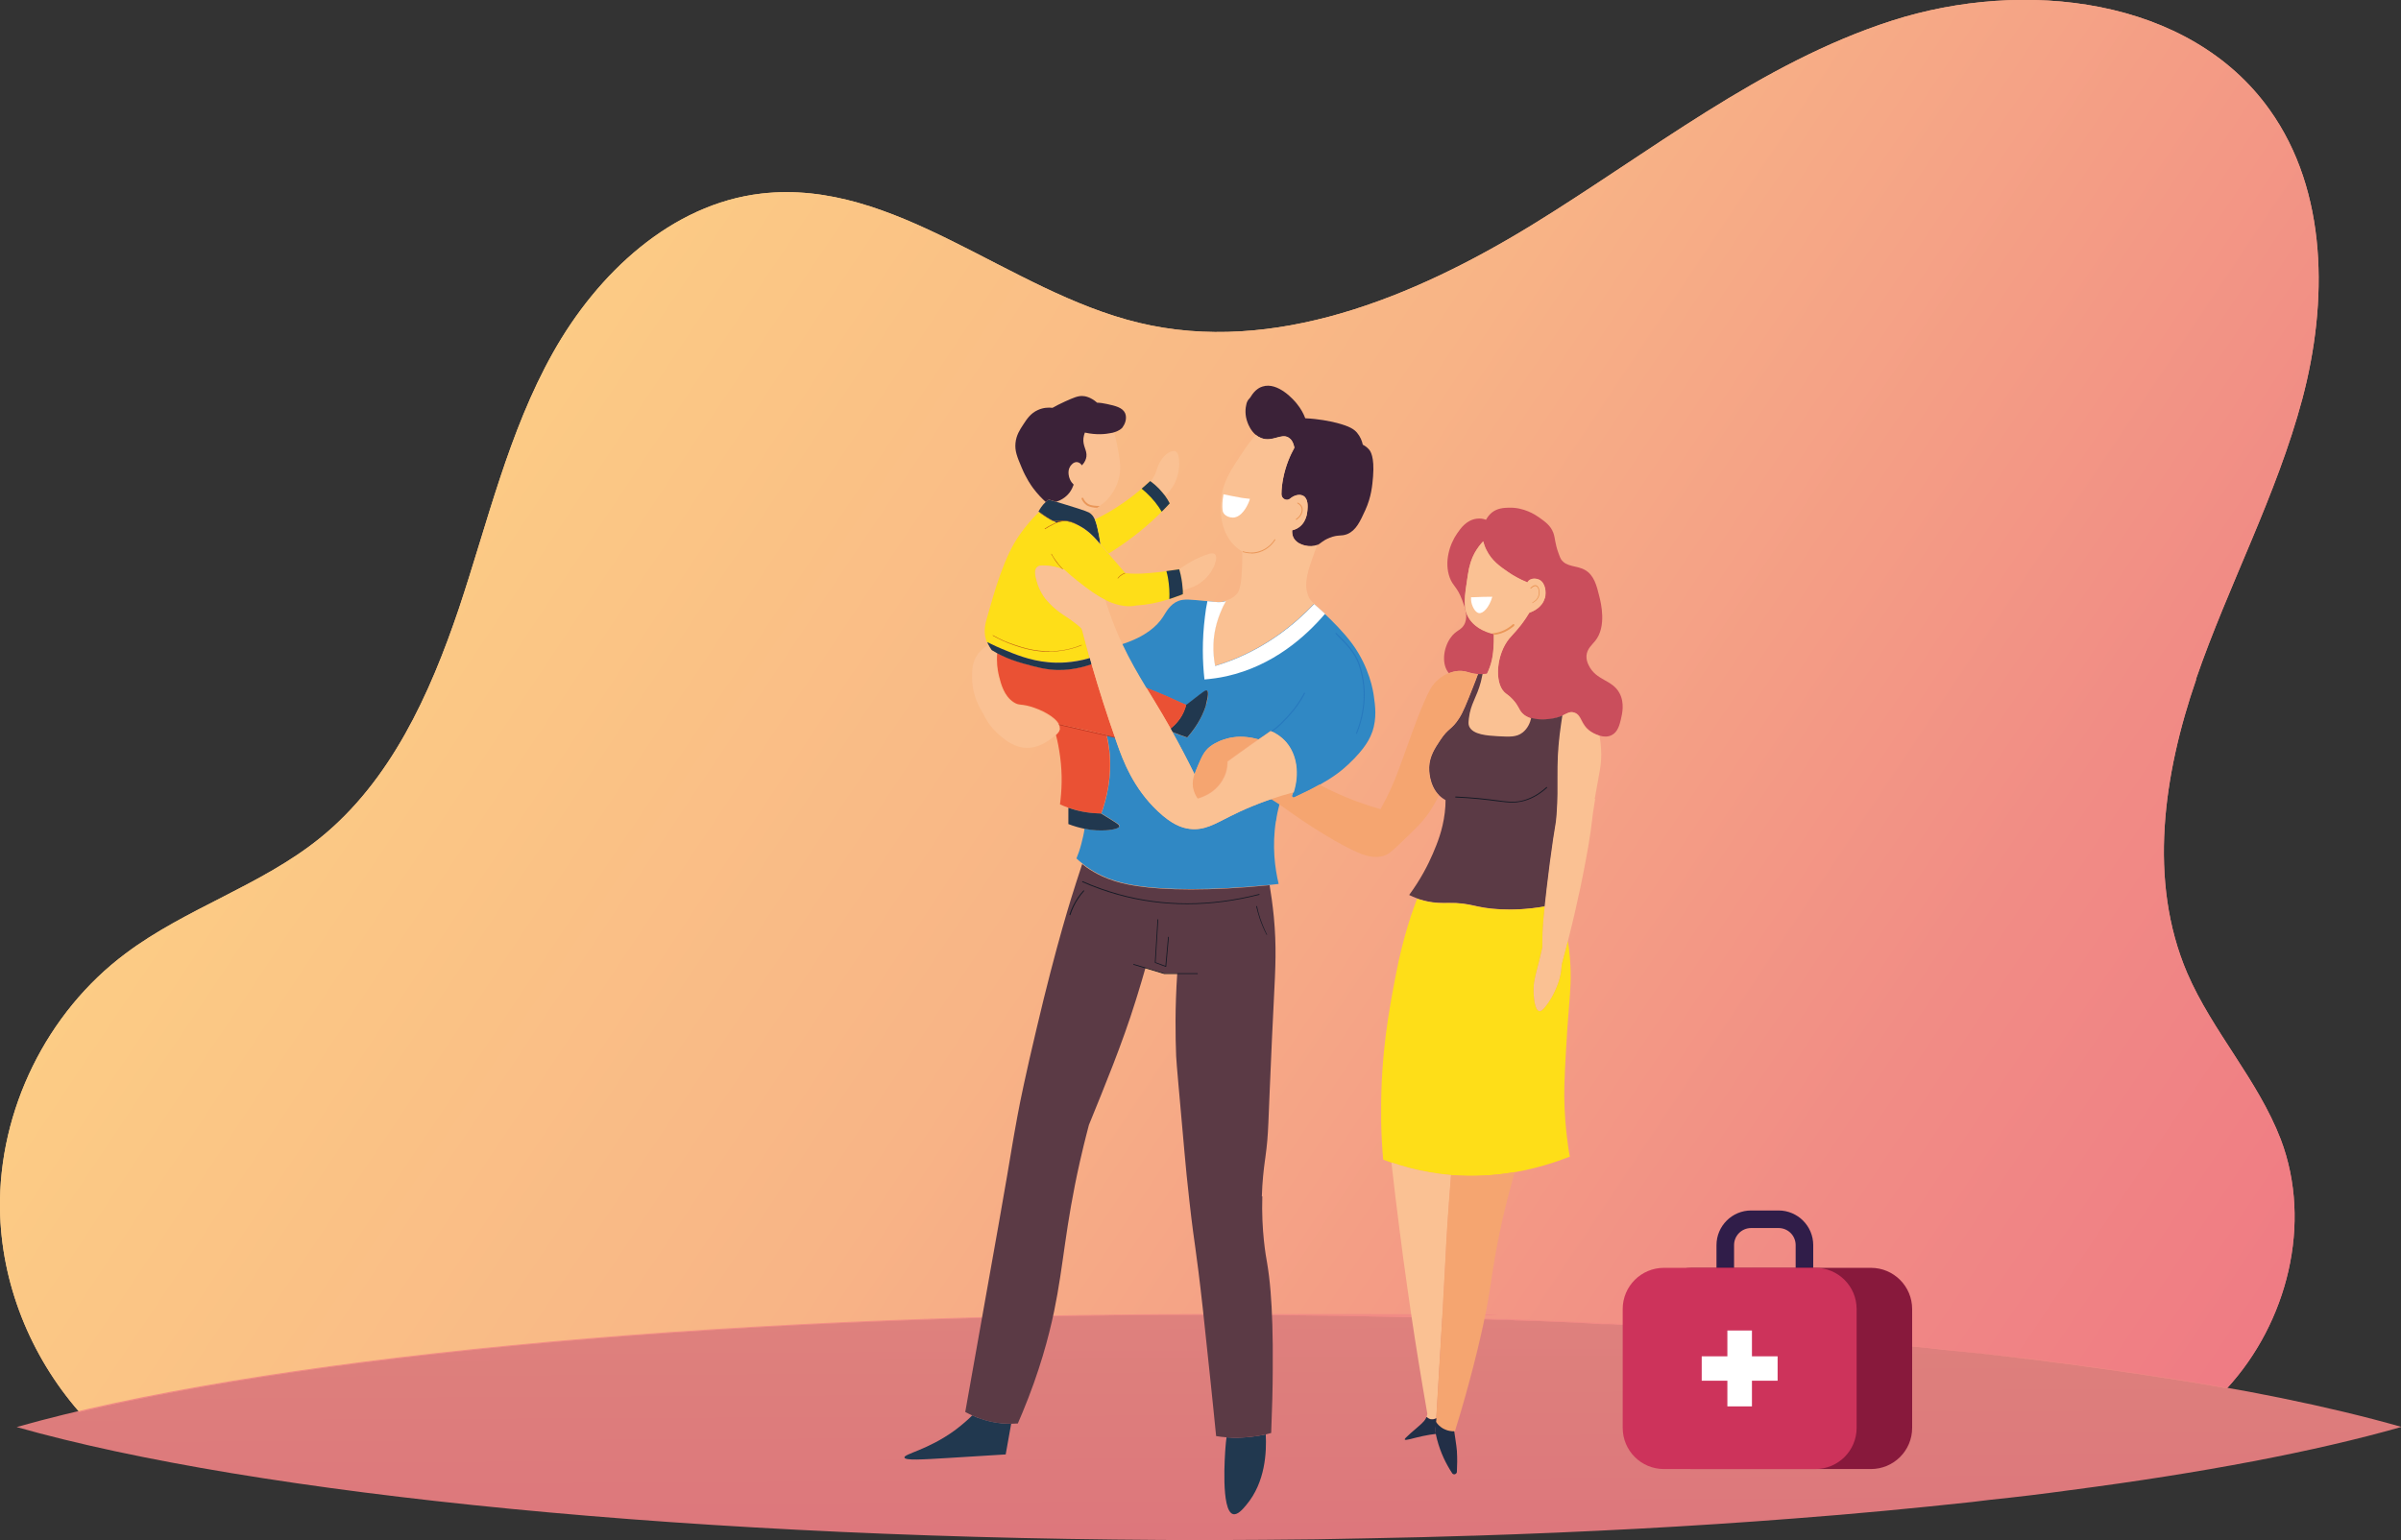 <svg xmlns="http://www.w3.org/2000/svg" xmlns:xlink="http://www.w3.org/1999/xlink" viewBox="0 0 1543.7 990.5"><rect x="0" y="0" width="1543.7" height="990.5" fill="#333333" stroke="none"/><defs><style>      .st0 {        fill: #ca4e5c;      }      .st1 {        fill: #fac193;      }      .st2, .st3 {        fill: url(#Unbenannter_Verlauf_3);      }      .st2, .st4, .st5 {        isolation: isolate;      }      .st2, .st6 {        mix-blend-mode: screen;      }      .st7 {        fill: #3088c4;      }      .st8 {        fill: #21384f;      }      .st9 {        fill: #f5a570;      }      .st10 {        fill: #fff;      }      .st4 {        fill: url(#Unbenannter_Verlauf_31);        mix-blend-mode: multiply;        opacity: .9;      }      .st11 {        fill: #c67613;      }      .st12 {        fill: #2779be;      }      .st13 {        fill: #301d49;      }      .st14 {        fill: #bf3521;      }      .st15 {        fill: #ea5134;      }      .st16 {        fill: #ea9759;      }      .st17 {        fill: #ba5317;      }      .st18 {        fill: #cd335b;      }      .st19 {        fill: #5b3a45;      }      .st20 {        fill: #fede18;      }      .st21 {        fill: #3b2238;      }      .st22 {        fill: #131924;      }      .st23 {        fill: #88193c;      }      .st24 {        fill: #222f47;      }    </style><linearGradient id="Unbenannter_Verlauf_3" data-name="Unbenannter Verlauf 3" x1="1447.3" y1="1026.5" x2="59.7" y2="98.5" gradientTransform="translate(0 -80)" gradientUnits="userSpaceOnUse"><stop offset="0" stop-color="#ef7984"></stop><stop offset=".2" stop-color="#f18c85"></stop><stop offset=".5" stop-color="#f8b486"></stop><stop offset=".8" stop-color="#fccc85"></stop><stop offset="1" stop-color="#fed585"></stop></linearGradient><linearGradient id="Unbenannter_Verlauf_31" data-name="Unbenannter Verlauf 3" x1="777.9" y1="1136.9" x2="772.1" y2="-46.9" xlink:href="#Unbenannter_Verlauf_3"></linearGradient></defs><g class="st5"><g id="Ebene_1"><g><g class="st6"><path class="st3" d="M1412,437c-21,60.9-31.1,129.4-5.8,188.7,16.2,37.6,45.5,68.8,60.2,107.1,20.5,54,4.2,117.9-34.6,160.1-9.7-1.8-19.8-3.5-30-5.1-3-.5-6-.9-9-1.4h0c-1.2,0-2.3-.5-3.5-.5-3.5-.5-6.9-1.2-10.4-1.6-3.7-.5-7.2-1.2-10.8-1.6-12.7-1.8-25.8-3.7-39.2-5.5h0c-1.4,0-2.8-.5-4.2-.5-6.9-.9-14.1-1.8-21.2-2.8-.9,0-1.8,0-2.8-.2h0c-16.4-2.1-33-3.9-50.1-5.5-3.5-.5-7.2-.7-10.6-1.2-12-1.2-24.5-2.3-36.9-3.5-3.7-.2-7.6-.7-11.3-.9-1.4,0-2.8-.2-4.2-.5-15.9-1.4-32.3-2.8-48.7-3.9-16.8-1.2-34.1-2.3-51.4-3.5-11.5-.7-23.1-1.4-34.8-2.1-2.5,0-5.1-.2-7.6-.5-3.5,0-6.9-.5-10.6-.5h-4.2c-2.8,0-5.5-.2-8.1-.5-11.5-.5-23.3-1.2-34.8-1.6-2.5,0-5.3,0-7.8-.2-3.5,0-7.2-.2-10.6-.5h-4.2c-7.6-.2-15.2-.5-22.8-.7-53.1-1.6-108-2.5-164-2.5-301.1,0-567.3,24.7-727,62.5C19.2,871.6.7,825,0,777.5c-.9-63.4,30-126.4,80.8-164.3,38.8-29.1,87-43.6,124.8-74.1,45.5-36.7,70.8-92.5,89.5-147.9,18.5-55.4,31.8-113.3,60.4-164.3,28.6-51,76.1-95.7,134-102.4,86.1-9.9,158.5,62.8,242.7,83.1,86.5,20.8,176.5-16.2,252.6-62.8,75.9-46.6,147-104.3,231.6-131.5,84.7-27.2,191.3-15.2,242.9,57.4,37.4,52.4,37.4,123.7,21,185.7-16.6,62.3-47.5,119.7-68.5,180.6h0v-.2Z"></path><path class="st2" d="M1412,437c-21,60.9-31.1,129.4-5.8,188.7,16.2,37.6,45.5,68.8,60.2,107.1,20.5,54,4.2,117.9-34.6,160.1-9.7-1.8-19.8-3.5-30-5.1-3-.5-6-.9-9-1.4h0c-1.2,0-2.3-.5-3.5-.5-3.5-.5-6.9-1.2-10.4-1.6-3.7-.5-7.2-1.2-10.8-1.6-12.7-1.8-25.8-3.7-39.2-5.5h0c-1.4,0-2.8-.5-4.2-.5-6.9-.9-14.1-1.8-21.2-2.8-.9,0-1.8,0-2.8-.2h0c-16.4-2.1-33-3.9-50.1-5.5-3.5-.5-7.2-.7-10.6-1.2-12-1.2-24.5-2.3-36.9-3.5-3.7-.2-7.6-.7-11.3-.9-1.4,0-2.8-.2-4.2-.5-15.9-1.4-32.3-2.8-48.7-3.9-16.8-1.2-34.1-2.3-51.4-3.5-11.5-.7-23.1-1.4-34.8-2.1-2.5,0-5.1-.2-7.6-.5-3.5,0-6.9-.5-10.6-.5h-4.2c-2.8,0-5.5-.2-8.1-.5-11.5-.5-23.3-1.2-34.8-1.6-2.5,0-5.3,0-7.8-.2-3.5,0-7.2-.2-10.6-.5h-4.2c-7.6-.2-15.2-.5-22.8-.7-53.1-1.6-108-2.5-164-2.5-301.1,0-567.3,24.7-727,62.5C19.2,871.6.7,825,0,777.5c-.9-63.4,30-126.4,80.8-164.3,38.8-29.1,87-43.6,124.8-74.1,45.5-36.7,70.8-92.5,89.5-147.9,18.5-55.4,31.8-113.3,60.4-164.3,28.6-51,76.1-95.7,134-102.4,86.1-9.9,158.5,62.8,242.7,83.1,86.5,20.8,176.5-16.2,252.6-62.8,75.9-46.6,147-104.3,231.6-131.5,84.7-27.2,191.3-15.2,242.9,57.4,37.4,52.4,37.4,123.7,21,185.7-16.6,62.3-47.5,119.7-68.5,180.6h0v-.2Z"></path></g><path class="st4" d="M1543.7,917.8c-55.1,15.7-127.6,29.5-212.9,40.6-16.6,2.3-33.9,4.4-51.4,6.2-3.9.5-7.8.9-11.5,1.4-36.2,3.9-74.5,7.6-114.4,10.6-65.1,5.1-134.3,8.8-206.7,11.1h-.9c-20.8.7-42,1.2-63.2,1.6h0c-12,.2-24.2.5-36.5.7-22.6.2-45.7.5-68.8.5-327.6,0-613.7-29.3-766.7-72.7,153-43.4,439.1-72.7,766.7-72.7s111,.9,164,2.5c7.6.2,15.2.5,22.8.7h4.2c3.5,0,7.2.2,10.6.5,2.5,0,5.3,0,7.8.2,11.8.5,23.3.9,34.8,1.6,2.8,0,5.5.2,8.1.5h4.2c3.5,0,6.9.5,10.6.5s5.1.2,7.6.5c11.8.7,23.3,1.4,34.8,2.1,17.5,1.2,34.6,2.3,51.4,3.5,16.6,1.2,32.8,2.5,48.7,3.9,1.4,0,2.8.2,4.2.5,3.7.2,7.6.7,11.3.9,12.5,1.2,24.7,2.3,36.9,3.5,3.5.5,7.2.7,10.6,1.2,17.1,1.8,33.9,3.7,50.1,5.5h0c.9,0,1.8,0,2.8.2,7.2.9,14.3,1.8,21.2,2.8,1.4,0,2.8.5,4.2.5h0c13.4,1.8,26.5,3.7,39.2,5.5,3.7.5,7.2,1.2,10.8,1.6,3.5.5,6.9,1.2,10.4,1.6,1.2,0,2.3.5,3.5.5h0c3,.5,6,.9,9,1.4,15.2,2.5,29.8,5.1,43.8,7.6,7.4,1.4,14.5,2.8,21.5,4.2,28.4,5.8,54.2,12,77.1,18.5v.5h.2Z"></path></g><path class="st7" d="M820.3,528.1c-2.5,16.3-.6,30.4,1.8,40.4-1.9.2-3.7.4-5.5.6-38.4,3.8-68.2,3.2-84.4.7-7.9-1.2-20.7-3.3-33.5-12.3-.9-.7-1.8-1.3-2.6-2-1.6-1.2-2.9-2.4-4-3.4,1.2-2.9,2.3-6.1,3.2-9.7.9-3.4,1.6-6.5,2-9.5,5.8,1.2,10.5,1.2,13.9,1,1.2,0,8.3-.6,8.6-2.6.1-1-1.5-1.9-8.6-6.3-1.2-.7-2.2-1.4-3.1-1.9,0,0,0,0,0,0,3.4-9.4,7-23.5,5.2-40.3-.4-3.6-1-6.9-1.7-10,1.7.4,3.5.9,5.2,1.4.5,1.6,1.1,3.1,1.6,4.6,3.6,10.1,10.2,28.1,26.1,43,8.8,8.3,15.2,10.7,20.5,11.3,9.4,1.1,16.2-3.3,25.9-8.1,7.9-4,19-8.9,33.3-13.3-.6,1.8-1.1,3.7-1.6,5.6-.9,3.4-1.7,7-2.2,10.8Z"></path><path class="st7" d="M882.3,470.6c-1.3,3.8-4.1,10.4-15.4,21-4.5,4.3-10.3,8.6-18.4,13.1-4.6,2.6-10,5.3-16.3,8.2,0,0,0,0-.1,0-.9.3-1.6-.6-1.3-1.4.2-.6.5-1.3.7-1.9,3.9-12,2.3-24.2-4.8-32.4-3.1-3.6-6.6-5.8-9.8-7.1-2.2,1.6-4.7,3.3-7.8,5.4-3.9-1.1-10-2.3-16.3-1.3-4.9.7-8.9,2.5-9.2,2.7-1.3.6-3.4,1.6-5.5,3.2-3.8,3-5.4,6.7-7.7,12-1,2.3-1.8,4.3-2.4,6-5.1-10.5-10-19.6-14.3-27.3.4.2.8.3,1.2.5,2.8,1.1,5.6,2.2,8.4,3.1,7.5-8.5,10.7-16.2,12.2-21.2.3-1.2,2.4-8,.6-8.9-.9-.5-2.3.7-8.9,5.8-1.8,1.4-3.3,2.6-4.4,3.4,0,0-.2,0-.3-.1-5-1.9-10.6-4.9-15.8-6.9-3.4-1.4-6.7-2.7-10-4.1-2.7-4.5-5.4-9-8-13.6-2.6-4.6-5.1-9.4-7.5-14.4,15.5-5,22.7-11.8,26.5-17.6,2.1-3.2,4.4-8.1,9.9-10.3,3.5-1.4,8-.9,17.1,0,.4,0,.9,0,1.3.1,5.5.6,8.2,1.1,11.9,0-1.3,2.2-2.5,4.7-3.6,7.5-3.8,9.3-4.3,17.1-4.4,20.2-.2,5.3.3,10.1,1.1,14,3-.9,6-1.9,9.2-3.1,24.6-9.3,42.4-24.1,54.4-36.7,1.6,1.4,3.9,3.3,7.3,6.5.4.4.8.7,1.2,1.1,2.8,2.7,10.7,10.3,16.4,18.1,11.1,15.2,13.4,30.5,13.8,33.5.9,6.4,2,14.1-1,23.1Z"></path><path class="st21" d="M882.8,306.4c-.5,6-1.1,13.1-5,21.7-3.4,7.4-5.9,13-11.6,15.4-4,1.6-5.7.1-11.4,2.4-4.6,1.8-5.5,3.6-7.8,4.6-.5.2-1.2.4-1.9.6-5,.9-11.9-1-13.8-6-.5-1.4-.6-2.8-.5-4,1-.2,2-.6,3-1.1,6.1-3.2,6.7-10.2,6.8-11.8.2-2.1.6-7.4-2.6-9.2-2.2-1.3-5.6-.7-8.5,1.7-.6.5-1.4.8-2.1.8s-1.3-.2-1.9-.6c-1-.7-1.6-1.8-1.6-3,0-3.2.4-6.8,1.2-10.7,1.6-7.9,4.4-14.3,7.1-19.2-.7-3.8-2.2-5.6-3.7-6.5-4.8-3-10.4,3.1-17.6.3-1.3-.5-2.5-1.2-3.5-2.1-3.2-2.7-4.7-6.4-5.2-7.7-2-5-1.5-9.6-.8-12.3.3-1.2.9-2.4,1.8-3.3.4-.4.7-.8,1-1.3,2.8-4.7,6.1-6.1,7.5-6.5,10.1-3.3,20.7,9.3,21.9,10.8,2.8,3.4,4.6,6.8,5.6,9.6,8.6.4,15.5,1.8,20.3,3,8.4,2.2,11.1,4.1,13,6.3,2.1,2.5,3.2,5.3,3.7,7.7,1.4.7,2.8,1.7,4,3.1.8.9,3.6,4.5,2.6,17.3Z"></path><path class="st12" d="M817,471.3c-.1,0-.2,0-.3-.2-.1-.2,0-.4,0-.5,5.7-4,8.8-7.5,12.5-11.6,3.6-4,6.6-8.5,9.2-13.3,0-.2.3-.2.5-.1.2,0,.2.3.1.5-2.6,4.9-5.7,9.4-9.3,13.4-3.7,4.1-6.8,7.7-12.6,11.7,0,0-.1,0-.2,0Z"></path><path class="st1" d="M847,350.4c-.5.2-1.2.4-1.9.6-5,.9-11.9-1-13.8-6-.5-1.4-.6-2.8-.5-4,1-.2,2-.6,3-1.1,6.1-3.2,6.7-10.2,6.8-11.8.2-2.1.6-7.4-2.6-9.2-2.2-1.3-5.6-.7-8.5,1.7-.6.5-1.4.8-2.1.8s-1.3-.2-1.9-.6c-1-.7-1.6-1.8-1.6-3,0-3.2.4-6.8,1.2-10.7,1.6-7.9,4.4-14.3,7.1-19.2-.7-3.8-2.2-5.6-3.7-6.5-4.8-3-10.4,3.1-17.6.3-1.3-.5-2.5-1.2-3.5-2.1-2.4,2.9-5.5,6.7-8.6,11.5-7.5,11.2-12.8,19.2-13.8,30.6-.3,3-1.7,19,8.7,29.2,1.8,1.8,3.6,3,5,3.8,0,1.3,0,2.9,0,4.8-.2,18.1-2.2,21.1-3.6,22.6-2.3,2.6-5.2,3.6-6.8,4.1,0,0,0,0-.1,0-1.3,2.2-2.5,4.7-3.6,7.5-3.8,9.3-4.3,17.1-4.4,20.2-.2,5.3.3,10,1.1,14,3-.9,6-1.9,9.1-3.1,24.6-9.3,42.4-24,54.4-36.7-2-1.8-3-2.9-3.8-5.2-3-7.8.1-16.4,3.9-27,.7-2.1,1.5-4,2.2-5.7ZM802.5,323.9c-.5,1.1-4,8.9-9.8,9-2.2,0-4.9-1-6.1-3-.5-.9-.6-1.7-.6-2.3-.2-1.8-.2-5,.6-9.7,1.5.3,3.8.8,5,1,4.2.9,8.2,1.6,12,1.9-.2.9-.6,1.9-1.1,3Z"></path><path class="st10" d="M803.6,320.9c-.2.9-.6,1.9-1.1,3-.5,1.1-4,8.9-9.8,9-2.2,0-4.9-1-6.1-3-.5-.9-.6-1.7-.6-2.3-.2-1.8-.2-5,.6-9.7,1.5.3,3.8.8,5,1,4.2.9,8.2,1.6,12,1.9Z"></path><path class="st20" d="M760.6,382.1c-1.2.5-2.4,1-3.7,1.4-1.7.7-3.4,1.2-5.1,1.8-7.5,2.4-14.4,3.7-21,4.1h0c-1.3.2-2.8.5-4.7.5-4.6,0-8.2-1.1-11.2-2.2-1.3-.5-2.8-1.1-4.5-2-4.5-2.2-10.7-6-19.3-12.9-2.1-1.7-4.9-4-8.1-6.8h0c-3.5-1.4-6.5-1.9-8.7-2.1-3.6-.4-6.3-.6-7.8,1-1.8,2-.9,5.4,0,8.8.7,2.7,2.1,6.7,5.4,11.1l1.1,1.3c2.9,3.3,5.7,5.7,7.7,7.2,3.4,2.6,6.1,3.8,10.8,7.6,1.1.9,2.1,1.7,2.8,2.3.6.5,1,1.1,1.3,1.8,0,.2.2.5.2.7,1.6,6,3.2,11.7,4.7,17.4-11.6,3.4-21.1,3.2-27,2.7-11.9-1.1-21.6-5.2-29.7-8.6-2.6-1.1-5-2.2-7-3.2h0c-.8-.4-1.6-.8-2.3-1.1-.2-.4-.3-.9-.5-1.3-1.8-5.6-.4-10.7.3-13.3,5.6-19.9,11.4-40.3,21.2-54.3,4.1-5.9,8.7-10.8,8.7-10.8.9-1,1.8-1.9,2.6-2.7.4-.4.8-.8,1.2-1.1.7.6,1.5,1.1,2.3,1.7,3.1,2.2,6.2,3.8,9,5,1-.4,2.1-.7,3.5-.9,1.6-.2,4.8-.3,10.5,2.7,6.1,3.2,9.8,7.4,11,8.7,1,1.1,2.1,2.3,3.1,3.5h0c1.7,1.9,3.4,3.9,5.2,5.9,3.5,4,7.1,8.1,10.9,12.6,1.1.1,2.3.2,3.6.3,3.7.2,8.1.2,19.5-1.1,1-.1,2-.2,3.2-.4,2.3-.3,5-.7,7.9-1.1.1,0,.3,0,.4,0,.3,1.1.6,2.3.9,3.5.8,3.7,1.2,7.1,1.4,10.2,0,.8,0,1.6,0,2.3Z"></path><path class="st1" d="M780.1,365c-1.1,2.4-3.8,7.3-10.6,11.3l-2.2,1c-.6.2-3.1,1.2-6.7,2.5-.1-3.1-.5-6.5-1.4-10.2-.3-1.2-.6-2.4-.9-3.5,0,0,0-.1,0-.2,1-.6,2.1-1.3,3.3-2.1,3.8-2.4,6.4-4,9.9-5.4,4.5-1.9,8.2-3.4,9.7-1.9,1.9,1.8-.4,7.1-1,8.5Z"></path><path class="st15" d="M716.7,474.2c-1.7-.5-3.4-.9-5.2-1.4-7.8-2-15.9-3.9-24.2-5.6-2.2-.4-4.3-.9-6.4-1.3-2.3-4.9-11.5-9.6-18.6-11.6-6.1-1.7-7.1-.5-10.4-2.6-6.4-4-8.4-12.1-9.6-17-.3-1.3-1.3-5.4-1.3-10.6,0-1.5,0-2.9.2-4.1.9.5,1.9,1,3,1.5,3.7,1.8,7.8,3.4,13.6,5,8.6,2.4,14.4,4.1,22,4.2,4.9.1,12.7-.3,22-3.7,5.1,17.6,10.2,33.4,15,47Z"></path><path class="st1" d="M719.7,306.2c-1.4,7-5,11.8-6.7,13.8-1.7,2.1-3.8,3.9-6,5.4-.6.4-1.1.8-1.7,1.2-1.9,1.3-3.8,2.3-5.2,3-1.2-.6-3.1-1.3-6.8-2.5-5.6-1.8-10.8-3.3-14.3-4.4,2.5-.8,6-2.6,8.7-6.1,1.3-1.7,2.1-3.4,2.5-4.9-.9-.8-1.7-1.9-2.3-3.2-.2-.5-2.2-5.1.1-8.6.3-.5,2-3,4.5-2.7,1.5.2,2.4,1.3,3,2.1,2.1-2.3,2.8-4.2,2.9-5.7.5-4.1-2.5-6.7-1.9-11.9.1-1.3.5-2.5.9-3.5,7.6,1.7,13.4,1,16.8.3.8-.2,1.5-.3,2.1-.5.6,2.2,1.4,5.2,2.1,8.9,1.6,8.7,2.5,13.5,1.3,19.4Z"></path><path class="st8" d="M707.6,350.1c-1.1-1.2-2.1-2.4-3.1-3.5-1.2-1.3-4.9-5.5-11-8.7-5.7-3-8.9-2.9-10.5-2.7-1.3.2-2.5.5-3.5.9-2.8-1.2-5.9-2.8-9-5-.8-.6-1.6-1.1-2.3-1.7-.2-.1-.3-.2-.5-.4.5-.9,1-1.8,1.7-2.8.9-1.3,1.9-2.4,2.9-3.3.7-.6,1.3-1.2,1.9-1.6.9.3,2.1.6,3.4,1,.4.1.9.3,1.4.4h0c3.6,1.1,8.7,2.6,14.3,4.4,3.7,1.2,5.6,1.9,6.8,2.5.7.4,1.2.8,1.7,1.3.9.9,1.6,2,2.1,3.2.6,1.3,1,2.9,1.5,4.8.7,3,1.5,6.7,2.1,11.2Z"></path><path class="st21" d="M721.9,274.7c-.9,1.1-2.3,2.3-5.5,3.3-.6.2-1.3.4-2.1.5-3.4.7-9.2,1.4-16.8-.3-.4,1-.7,2.2-.9,3.5-.6,5.2,2.4,7.8,1.9,11.9-.2,1.5-.8,3.5-2.9,5.7-.5-.8-1.5-1.9-3-2.1-2.5-.3-4.1,2.2-4.5,2.7-2.3,3.5-.4,8-.1,8.6.6,1.3,1.4,2.3,2.3,3.2-.5,1.4-1.3,3.2-2.5,4.9-2.7,3.6-6.2,5.3-8.7,6.1h0c-.5-.1-.9-.3-1.4-.4-1.3-.4-2.4-.7-3.4-1-.6.4-1.2,1-1.9,1.6-2.4-2.2-5.4-5.2-8.2-9-1.1-1.5-4.4-6.1-7.3-13.1-3-7.1-4.5-10.8-4-15.9.5-5,2.8-8.5,4.9-11.7,2.4-3.7,4.8-7.4,9.5-9.5,3.5-1.6,6.9-1.7,9.4-1.4,2.1-1.2,4.8-2.6,8.1-4.1,5.4-2.4,8.1-3.6,11.1-3.5,1.4,0,5.2.5,9.5,4.3,1.7,0,3.8.3,6.1.8,5.6,1.2,10.3,2.3,11.9,6,1.2,2.9.2,6.5-1.5,8.7Z"></path><path class="st20" d="M752,323.8c-1.6,1.8-3.3,3.5-5.1,5.3-.8.8-1.5,1.5-2.3,2.3-10.7,10.3-21.6,18.3-31.8,24.6-1.8-2-3.5-4-5.2-5.9h0c-.6-4.5-1.4-8.2-2.1-11.2-.5-2-.9-3.5-1.5-4.8,2.5-1.2,5-2.6,7.6-4,8.7-4.9,16.1-10.4,22.3-15.7,1.9-1.7,3.8-3.3,5.5-4.9.1,0,.2.2.3.2,1.7,1.2,3.5,2.8,5.3,4.6,1.5,1.6,2.8,3.2,4,4.7,1.2,1.7,2.2,3.3,3,4.9Z"></path><path class="st1" d="M758.2,297.4c.1,7.5-2.8,13.1-3.2,13.9-1.8,3.3-4,5.8-5.9,7.6-1.1-1.6-2.4-3.2-4-4.7-1.8-1.8-3.6-3.4-5.3-4.6.5-.6.9-1.2,1.4-1.9,2-3,2.2-4.9,3.2-7.6.5-1.3,3.4-8.1,8.8-9.8,1.6-.5,2.3-.2,2.6,0,2.1,1,2.3,4.8,2.3,7.3Z"></path><path class="st8" d="M701.8,427.2c-9.3,3.3-17.1,3.8-22,3.7-7.6-.2-13.4-1.8-22-4.2-5.7-1.6-9.9-3.2-13.6-5-1.1-.5-2.1-1-3-1.5-1.4-.8-2.6-1.5-3.6-2.1l-1.3-2c-.2-.3-.5-.8-.7-1.3-.3-.5-.6-1.1-.8-1.8.7.4,1.5.7,2.3,1.1t0,0c2,1,4.4,2.1,7,3.2,8.2,3.4,17.8,7.5,29.7,8.6,5.9.6,15.4.7,27-2.7.4,1.3.8,2.7,1.1,4Z"></path><path class="st15" d="M708,523.2s0,0,0,0c-5.9,0-13.2-.9-21-3.7-.2,0-.4-.1-.6-.2-1.7-.6-3.4-1.3-4.9-2,1.1-8.3,1.7-18.7.1-30.6-.7-5.2-1.6-9.9-2.7-14.1,1.5-1.3,2.4-2.5,2.5-4.1,0-.8-.1-1.7-.5-2.5,2.1.4,4.3.8,6.4,1.3,8.3,1.7,16.4,3.6,24.2,5.6.7,3.1,1.3,6.5,1.7,10,1.8,16.8-1.8,30.9-5.2,40.3Z"></path><path class="st8" d="M719.7,531.4c-.3,2-7.4,2.5-8.6,2.6-3.4.2-8.1.2-13.9-1-3.1-.6-6.6-1.6-10.3-3h0c0-2.9,0-5.9,0-9,0-.5,0-1,0-1.5,7.8,2.8,15.1,3.6,21,3.7,0,0,0,0,0,0,.9.6,1.9,1.2,3.1,1.9,7.1,4.4,8.7,5.3,8.6,6.3Z"></path><path class="st8" d="M775.5,453.1c-1.5,5.1-4.7,12.7-12.2,21.2-2.7-.9-5.5-2-8.4-3.1-.4-.2-.8-.3-1.2-.5-.4-.7-.8-1.5-1.2-2.2,3-2.3,7.2-6.5,9.3-12.8.3-.7.5-1.4.6-2.1,0-.1,0-.3,0-.4,0,0,.2,0,.3.1,1-.8,2.6-2,4.4-3.4,6.6-5.1,8-6.3,8.9-5.8,1.7.9-.3,7.8-.6,8.9Z"></path><path class="st15" d="M762.6,453.3c0,.1,0,.3,0,.4-.2.7-.4,1.4-.6,2.1-2.2,6.3-6.4,10.4-9.3,12.8-1.9-3.4-3.7-6.4-5.3-9.2-3.6-6.1-7-11.7-10.4-17.2,3.2,1.4,6.6,2.7,10,4.1,5.2,2.1,10.8,5,15.8,7Z"></path><path class="st8" d="M801.3,967.9c-2.4,2.9-5.6,6.6-8.5,5.9-8-2.1-5.2-38.8-4.9-42.8.2-2.5.4-4.8.7-6.6,1.3,0,2.6.2,4,.2,8.1.2,15.3-.8,21.2-2.1.6,11.3-.2,30.8-12.5,45.4Z"></path><path class="st19" d="M811.6,769.4c-.7,22.1,2.3,38.6,3.1,43,.8,4.8,1.6,10.7,2.2,18.2,1,12.2,1.6,28.3,1.4,50.1,0,11.9-.4,25.4-1,40.9-1.1.3-2.3.6-3.5.9-5.9,1.4-13.1,2.3-21.2,2.1-1.4,0-2.7-.1-4-.2-2.4-.2-4.6-.4-6.7-.8-1.3-13.4-2.6-25.4-3.7-36.2-1.9-18.3-3.5-33.2-4.8-45.2-2.2-19.9-3.8-32.1-4.9-39.9-.4-2.9-2.1-14.4-3.8-30-1.4-12.4-2.3-21.6-3.1-30.7-3.4-38.4-5.2-57.5-5.4-62.3-.5-12.7-.8-30.9.7-53.3h-8.5l-11.9-3.6c-1.6,5.7-3.3,11.4-5.1,17.2-.5,1.5-.9,3-1.4,4.5-8.4,27-19.8,54.6-29.9,79.4-1,3.9-2.2,8.4-3.4,13.4-.8,3.4-1.6,6.6-2.3,9.8-9.7,42.9-10.4,66.5-16.7,96.8-3.4,16.2-9.3,38.6-20.4,65.2-.9,2.2-1.9,4.5-2.9,6.8-1.4,0-2.8.2-4.4.2-5.5,0-12.3-.7-19.4-3.2-2-.7-3.9-1.5-5.6-2.2-1.6-.7-3-1.5-4.4-2.2,19.2-107.3,27.2-152.9,30.4-172.6.4-2.3,1.5-8.8,3.1-17.4,1.1-6.2,2.5-12.8,4.2-20.8,2-9.4,4.6-20.7,8.1-35.5,12.8-54.6,22.8-85.9,25.6-94.5,1.5-4.5,2.8-8.5,3.8-11.6.8.6,1.7,1.3,2.6,2,12.8,9,25.5,11.1,33.5,12.3,16.2,2.5,46,3.2,84.4-.7.9,5.4,1.9,12.3,2.7,20.3,1.8,19.1,1.1,32.1,0,53.8-.5,9.3-.9,17.5-1.2,24.8-2.7,58.3-2,59.6-4.2,75.9-.1.9-.3,1.8-.4,2.9-.7,5.2-1.6,12.7-1.9,22.5Z"></path><path class="st8" d="M650.1,915.8l-3.5,19.6c-5,.3-35.4,2.2-37.2,2.3-16.8,1-27.5,1.7-27.9-.3-.5-2.3,15-4.9,32.1-17.3.4-.3.8-.6,1.2-.9,4.2-3.2,7.7-6.3,10.3-8.9,1.7.8,3.6,1.6,5.6,2.2,7.2,2.5,13.9,3.2,19.4,3.2Z"></path><path class="st22" d="M769.8,626.4h-21.3s0,0,0,0l-19.7-5.9c-.1,0-.2-.2-.2-.3,0-.1.2-.2.3-.2l19.7,5.9h21.2c.1,0,.3.1.3.3s-.1.3-.3.3Z"></path><path class="st22" d="M763.2,581.5c-15.1,0-30-2-44.4-6-7.8-2.2-15.5-4.9-22.9-8.2-.1,0-.2-.2-.1-.4,0-.1.2-.2.4-.1,7.4,3.3,15.1,6,22.9,8.2,28.8,8,59.2,8,90.4,0,.1,0,.3,0,.3.2,0,.1,0,.3-.2.3-15.6,4-31.1,6-46.2,6Z"></path><path class="st22" d="M814.5,601.2c0,0-.2,0-.2-.1-1.8-3.4-3.3-7-4.5-10.6-.8-2.5-1.5-5-2.1-7.5,0-.1,0-.3.2-.3.1,0,.3,0,.3.2.5,2.5,1.2,5,2,7.5,1.2,3.6,2.7,7.2,4.4,10.6,0,.1,0,.3-.1.4,0,0,0,0-.1,0Z"></path><path class="st22" d="M687.8,588.5s0,0,0,0c-.1,0-.2-.2-.2-.3,1.2-3.8,3-7.4,5.2-10.7,1.1-1.7,2.4-3.3,3.8-4.8,0-.1.3-.1.4,0,.1,0,.1.3,0,.4-1.4,1.5-2.6,3.1-3.7,4.8-2.2,3.2-3.9,6.8-5.1,10.5,0,.1-.1.2-.3.2Z"></path><path class="st0" d="M1042.2,462.4c-.9,3.7-2,8.4-6,10.4-2.4,1.2-5.1,1.1-7.5.4-3.1-.9-5.6-2.5-6-2.8-6.6-4.6-5.4-10.5-10.4-12.1-2.7-.9-4.4.4-7.5,1.9-1.6.8-3.7,1.5-6.5,2.1-1.4.3-8.3,1.5-14.1-.3-2.1-.6-4-1.7-5.5-3.3-2.3-2.4-2.1-4.4-6-8.7-2.6-2.9-4.1-3.4-5.5-4.8-6.5-6.4-5.1-24.4,3.2-34.5,2.3-2.8,5.9-6,10.6-13,.9-1.4,1.7-2.6,2.3-3.6,2.4-.8,8.3-3.5,9.9-9.4,1-4,.3-9.8-3.4-11.8-1.9-1-5.1-1.3-7,.5-.3.3-.6.7-.8,1.1-5.4-2.1-9.5-4.6-12.3-6.6-5.3-3.6-10.6-7.3-14-14.2-1-2-1.6-4-2.1-5.6-1.7,1.8-3.7,4.3-5.5,7.5-2,3.6-3.4,7.6-4.4,14.3-2.2,14.2-3.3,21.5,1,28,1.1,1.7,5.3,7.4,15.8,9.7,0,1.3,0,2.9,0,4.8-.2,5.6-.5,12.1-3.6,19.1-.3.6-.5,1.2-.8,1.7-.9.1-1.9.3-3.1.3-.2,0-.4,0-.7,0-.8,0-1.5,0-2.2,0-5.4-.3-7.1-2.3-12.2-2-2.4.1-4.5.7-6.3,1.5-4.9-5.6-3.7-15.9.8-22.5,3.8-5.7,7.7-4.9,9.6-10.1,1.7-4.7,0-9.5-2-14.7-3.2-8.5-5.7-8.4-7.9-14.2-3.7-10.1-.1-21.5,4.8-28.5,2.2-3.2,6-8.6,12.5-9.4,2.3-.3,4.3,0,6,.7.8-1.4,1.9-3.1,3.7-4.6,3.6-2.9,7.7-3.1,10.9-3.2,9.9-.3,17.1,4.6,19.3,6.1,4.1,2.9,7.7,5.4,9.4,10.1,1.3,3.5.9,6.6,3.4,13.3.7,2,1.1,2.9,1.5,3.6,3.5,5.3,10.1,3.9,15.5,7,5.8,3.3,7.5,10.1,9.2,17.1,1,4,4.8,19.3-2.7,28.5-2,2.5-5.3,5.1-5.6,9.6-.1,2.1.4,4,1.4,6,4.9,10.1,15,9.1,19.8,17.9,3.5,6.4,1.7,13.6,1,16.6Z"></path><path class="st1" d="M993.2,384.6c-1.6,6-7.4,8.6-9.9,9.4-.6,1-1.4,2.2-2.3,3.6-4.7,7-8.3,10.2-10.6,13-8.3,10.1-9.7,28.1-3.2,34.5,1.4,1.4,2.8,1.9,5.5,4.8,3.9,4.3,3.7,6.3,6,8.7,1.5,1.6,3.4,2.6,5.5,3.3-.6,2.8-2.1,6.7-5.5,9.4-4,3.1-8.3,2.8-16.1,2.4-6.5-.4-15.9-.9-18.3-6.3-.6-1.4-.5-2.7-.2-5.3,1.1-9.3,5-13.2,7.7-23.4.3-1.2.7-2.9,1.1-5,1.1,0,2.2-.2,3.1-.3.2-.5.5-1.1.8-1.7,3.1-7,3.4-13.5,3.6-19.1,0-1.6,0-3,0-4.1,0-.2,0-.5,0-.7-.5-.1-1-.2-1.4-.3-9.4-2.5-13.2-7.7-14.3-9.4-4.3-6.6-3.2-13.8-1-28,1-6.7,2.5-10.8,4.4-14.4,1.8-3.2,3.8-5.7,5.5-7.5.4,1.6,1,3.6,2.1,5.6,3.4,6.9,8.7,10.5,14,14.2,2.9,1.9,7,4.4,12.4,6.6.2-.4.5-.7.8-1.1,1.9-1.8,5.1-1.5,7-.5,3.7,2,4.5,7.8,3.4,11.8Z"></path><path class="st19" d="M1003.1,472.1c-2.6,22-.6,31.5-2,51.6-.6,8.5-.7,3.5-4.4,31.4-1.6,12-2.6,21-3.3,27.8-12,2.1-21.7,2.2-28.4,1.9-17-.8-18.8-4.4-33.8-4.1-3.1,0-10,.4-18.4-2.3-.5-.1-.9-.3-1.4-.5-2.2-.8-4-1.6-5.4-2.3,7.5-10.2,12.2-19.5,15.2-26.5,2.8-6.6,6.3-14.9,7.7-26.4.4-3,.5-5.8.5-8.1-.7-.4-1.3-.8-2-1.3-.8-.6-1.5-1.2-2.1-1.8-6.7-6.7-6.4-16.9-6.4-18,.3-7.2,3.6-12.2,7.2-17.6,5.3-8,7.2-6.4,12.1-14,2.6-4.1,4.7-9.4,8.9-20,1.3-3.3,2.4-6.1,3.2-8.4.7,0,1.4,0,2.2,0,.2,0,.4,0,.7,0-.4,2.1-.8,3.8-1.1,5-2.7,10.2-6.6,14.1-7.7,23.4-.3,2.6-.4,3.9.2,5.3,2.4,5.4,11.8,5.9,18.3,6.3,7.8.4,12.1.7,16.1-2.4,3.4-2.7,4.9-6.5,5.5-9.4,5.8,1.8,12.7.6,14.1.3,2.8-.5,4.9-1.3,6.5-2.1-.5,3.2-1.2,7.3-1.7,12Z"></path><path class="st22" d="M972.4,516.2c-2.8,0-5.8-.4-9.9-.9-3.1-.4-7-.9-12-1.4-4.9-.5-9.8-.8-14.6-1-.1,0-.3-.1-.3-.3,0-.1.1-.3.3-.3,4.8.2,9.7.6,14.6,1,5,.5,8.9,1,12,1.4,6.7.9,10.4,1.4,15.3.4,5.8-1.2,11.3-4.2,16.5-8.9.1,0,.3,0,.4,0,0,.1,0,.3,0,.4-5.3,4.8-10.9,7.8-16.8,9-2,.4-3.7.6-5.6.6Z"></path><path class="st1" d="M1025.6,513.8c-2.6,15.3-1.6,13.9-4.4,30.4-.4,2.2-2.1,12.2-5.1,26.6-2,9.4-4.6,21-8,34.4-1.1,4.5-2.3,9.1-3.7,14-.2.8-.3,1.6-.4,2.4-.2,3.6-.9,7.1-2.1,10.5-2.8,8.1-6.2,12.9-8.5,15.6-1.3,1.5-2.6,2.8-3.8,2.6-2.9-.6-3.7-9.1-3.6-14.6.1-5.5,1.3-8.6,3.6-17.9.8-3.1,1.5-6,2-8.5,0-2.6,0-5,.1-7.3,0-2.2.2-7.3,1.4-19,.7-6.8,1.8-15.8,3.3-27.8,3.7-27.9,3.8-23,4.4-31.4,1.5-20-.6-29.6,2-51.6.6-4.7,1.2-8.8,1.7-12,3.1-1.5,4.8-2.8,7.5-1.9,5,1.7,3.8,7.6,10.4,12.1.3.2,2.8,1.9,6,2.8.5,2.5.8,5.4,1,8.5.6,9.9-1.1,14.6-4.1,32.1Z"></path><path class="st20" d="M1008.1,736.3c.3,2.5.7,5,1.2,7.6-9,3.5-21.1,7.5-35.5,10-12.2,2.1-26,3.1-40.9,1.9-4.5-.4-9.1-.9-13.8-1.8-9-1.6-17.3-3.8-24.6-6.3-1.8-.6-3.5-1.3-5.2-1.9-.6-6.7-1.1-14.9-1.3-24.2,0-1.8,0-3.6,0-5.5-.3-38.6,5.3-67.5,9.2-87.9.7-3.6,1.4-7.1,2.1-10.4,2.4-10.6,4.9-19.7,7.8-28.6,1.5-4.4,2.9-8.2,4-11.2.4.2.9.3,1.4.5,8.4,2.7,15.3,2.4,18.4,2.3,15.1-.3,16.8,3.3,33.8,4.1,6.8.3,16.5.2,28.4-1.9-1.2,11.7-1.4,16.8-1.4,19,0,2.3-.1,4.7-.1,7.3-.6,2.5-1.2,5.3-2,8.5-2.3,9.3-3.4,12.4-3.6,17.9-.1,5.5.7,14,3.6,14.6,1.3.3,2.5-1,3.8-2.6,2.2-2.7,5.6-7.5,8.5-15.6,1.2-3.4,1.9-6.9,2.1-10.5,0-.8.2-1.6.4-2.4,1.3-4.8,2.5-9.5,3.7-14,.5,3.5,1,7.3,1.3,11.4,1,12.3.1,21.4-.5,29.2-1.7,20.6-2.8,42-3.1,52.3-.2,8.4,0,19.5,1.6,32.7.2,1.8.4,3.6.7,5.5Z"></path><path class="st1" d="M933,755.7c-.4,5.2-.9,11.4-1.4,18.3-1.4,18.9-2.1,33.1-2.3,37.7-.8,16.1-2.4,44.8-5.8,100.3h0c-1,.5-2.4,1-4,.6-.5-.1-1-.3-1.3-.6-.4-.2-.7-.5-1-.8.2-.5.4-1.2.5-1.9h0c-1-5.8-2-11.6-3-17.5-3.5-20.7-6.8-41.8-9.8-63.2-1.8-12.5-3.5-25.1-5.1-37.8-1.9-14.6-3.6-29-5.2-43.2,7.4,2.5,15.6,4.8,24.6,6.3,4.7.8,9.3,1.4,13.8,1.8Z"></path><path class="st9" d="M973.9,753.8c-1.8,6.3-4,14.2-6.2,23.2-5.8,24.2-8.3,42.4-9.2,48.4-.3,2.2-.7,4.4-1.1,6.9-1.3,7.9-3.1,17.2-5.7,28.3-2.5,10.9-5.7,23.5-9.8,38.1-1.9,6.8-4.1,14.1-6.5,21.9-.1,0-.2,0-.4,0-1.8,0-4.1-.2-6.5-1.4-2.7-1.3-4.3-3.3-5.3-4.7,0-.8.1-1.7.2-2.5h0c3.4-55.5,5-84.3,5.8-100.3.2-4.6.9-18.7,2.3-37.7.5-6.9,1-13.1,1.4-18.3,14.9,1.2,28.7.2,40.9-1.9Z"></path><path class="st24" d="M936.7,946.6c0,.8-.7,1.4-1.5,1.6,0,0-.2,0-.2,0-.6,0-1.1-.3-1.4-.8-3.7-5.6-7.4-12.9-9.7-21.8-.3-1.2-.5-2.3-.8-3.5-.2-.8-.3-1.6-.4-2.4l.3-2.1c0-1.1.1-2.2.2-3.2,1,1.5,2.6,3.4,5.3,4.7,2.4,1.2,4.7,1.5,6.5,1.4,0,.2,0,.5.1.8.2,1.3.5,3,.7,4.7.4,2.7.8,5.6.9,7.1.3,4.9.2,9.4,0,13.5Z"></path><path class="st24" d="M923.1,917.7l-.3,2.1c.1.8.3,1.6.4,2.4-2.5.3-5.3.7-8.5,1.4-6.6,1.4-11.1,3.1-11.5,2.2-.2-.4.5-1.1,3.7-4,6.9-6,8.6-7.2,9.9-9.7.1-.3.2-.5.4-.8.3.3.6.5,1,.8.4.2.8.4,1.3.6,1.6.4,3,0,4-.6,0,.8-.1,1.7-.2,2.5,0,1.1-.1,2.1-.2,3.2Z"></path><path class="st10" d="M959.5,383.7c-2,7-6,11.1-8.7,10.6-2.4-.4-4.7-4.7-5-8.4,0-.7,0-1.3,0-1.8.5,0,1.1,0,1.6,0,4.1-.2,8.1-.3,12.1-.3Z"></path><path class="st10" d="M851.9,394.8c-12.2,14.3-33.2,33.4-63.3,40.1-4.9,1.1-9.7,1.7-14.2,2.1-1.3-11.5-1.6-25.2.3-40.4.4-3.5.9-6.8,1.6-10,5.5.6,8.2,1.1,11.9,0-1.3,2.2-2.5,4.7-3.6,7.5-3.8,9.3-4.3,17.1-4.4,20.2-.2,5.3.3,10.1,1.1,14,3-.9,6-1.9,9.2-3.1,24.6-9.3,42.4-24.1,54.4-36.7,1.6,1.4,3.9,3.3,7.3,6.5Z"></path><path class="st22" d="M749.5,621.8s0,0,0,0l-6.8-2.5c-.1,0-.2-.1-.2-.3l1.7-27.6c0-.1.1-.3.3-.2.1,0,.3.1.2.3l-1.7,27.4,6.3,2.3,1.7-18.5c0-.1.1-.3.3-.2.1,0,.3.1.2.3l-1.7,18.8c0,0,0,.2-.1.2,0,0,0,0-.1,0Z"></path><path class="st17" d="M691.8,373.7s0,0,0,0c-3.2-1.9-7.4-5.8-11.2-10.4-1.8-2.1-3.3-4.4-4.7-6.9,0,0,0-.2,0-.2,0,0,.2,0,.2,0,1.3,2.4,2.9,4.7,4.6,6.8,3.8,4.6,8,8.4,11.2,10.3,0,0,.1.2,0,.2,0,0,0,0-.2,0Z"></path><path class="st17" d="M671.8,340.2c0,0-.1,0-.1,0,0,0,0-.2,0-.2,1.7-1.1,3.4-2.1,5.2-2.9l.6-.3c1.9-.9,3.8-1.9,6-1.9.1,0,.2,0,.2.2s0,.2-.2.2h0c-2.2,0-4.1.9-5.9,1.8l-.6.3c-1.8.9-3.5,1.8-5.1,2.9,0,0,0,0,0,0Z"></path><path class="st11" d="M692.6,337.6s0,0,0,0c-2.3-1.4-4.6-2.2-6.3-2.3-.4,0-.7,0-5.9,0h-1q-1.6,0-1.8,0c-1.4-.2-2.3-.9-4.5-2.4-.6-.4-1.2-.8-2-1.4-1-.6-1.9-1.3-2.9-2,0,0,0-.2,0-.2,0,0,.2,0,.2,0,.9.7,1.9,1.4,2.8,2,.8.5,1.4,1,2,1.4,2.2,1.5,3.1,2.1,4.4,2.3,0,0,.2,0,1.7,0h1c5.2,0,5.5,0,5.9,0,1.7.1,4.1,1,6.4,2.4,0,0,.1.2,0,.2,0,0,0,0-.2,0Z"></path><path class="st14" d="M716.7,474.5s0,0,0,0l-35.8-8.2c-.1,0-.2-.2-.2-.3,0-.1.2-.2.3-.2l35.8,8.2c.1,0,.2.2.2.3,0,.1-.1.2-.3.2Z"></path><path class="st1" d="M681.4,468.5c-.1,1.5-1,2.8-2.5,4.1-1,.9-2.3,1.9-3.8,3-1.9,1.3-6.6,4.7-13,5.3-1.5.1-3,0-4.4-.1-7.5-1.1-13.2-6.3-16.3-9.1-5-4.6-7.8-9.5-9.2-12.6l-2.3-4c-2.2-4.2-4.9-11-4.9-19.5,0-4.5,0-10,3.8-15,0,0,0,0,0-.1,2-2.7,4.5-4.4,6.5-5.5.3.5.5.9.7,1.3l1.3,2c1,.6,2.2,1.3,3.6,2.1-.1,1.2-.2,2.6-.2,4.1,0,5.3.9,9.3,1.3,10.6,1.2,4.8,3.3,12.9,9.6,17,3.3,2.1,4.3.8,10.4,2.6,7.1,2,16.3,6.7,18.6,11.6.4.8.6,1.7.5,2.5Z"></path><path class="st9" d="M950.1,433.6c-.8,2.3-1.9,5.1-3.2,8.4-4.2,10.6-6.2,15.9-8.9,20-4.9,7.6-6.9,6.1-12.1,14-3.6,5.4-6.9,10.4-7.2,17.6,0,1.1-.2,11.3,6.4,18-2.2,4.6-4.5,8.3-6.4,11.1-4.2,6.1-8.7,10.4-17.8,19.1-7.2,6.9-8.9,7.9-10.9,8.5-6.6,2.2-13.1-.3-17.8-2.4-17.9-8-40.7-24.1-49.7-30.6l-11.6-7.4,15.1-1,.5,2c1.6-.5,3.1-.9,4.8-1.4-.2.6-.4,1.3-.7,1.9-.3.8.5,1.7,1.3,1.4,0,0,0,0,.1,0,6.3-2.9,11.7-5.6,16.3-8.2,2.5,1.4,5.2,2.7,7.9,4,11.1,5.3,21.7,9.1,31.4,11.8,4.7-8.4,7.8-15.6,9.8-20.5,5.7-14.3,14.4-41.9,21.8-55.9.7-1.4,2.2-4.1,5.1-6.6.7-.7,3.2-2.9,7-4.4,1.8-.7,4-1.3,6.3-1.5,5.1-.3,6.8,1.7,12.2,2Z"></path><path class="st1" d="M831.4,509.6c-2.5.7-4.9,1.4-7.2,2.1-14.3,4.4-25.4,9.3-33.3,13.3-9.7,4.9-16.5,9.2-25.9,8.1-5.3-.6-11.7-3-20.5-11.3-16-15-22.5-32.9-26.1-43-.5-1.5-1.1-3-1.6-4.6-4.8-13.6-9.9-29.4-15-47-.4-1.3-.8-2.7-1.1-4-1.6-5.6-3.2-11.4-4.7-17.4,0-.2-.1-.5-.2-.7-.3-.7-.7-1.3-1.3-1.8-.8-.7-1.7-1.5-2.8-2.3-4.8-3.8-7.4-5-10.8-7.6-2-1.5-4.8-3.8-7.7-7.2l-1.1-1.3c-3.2-4.4-4.7-8.4-5.4-11.1-.9-3.4-1.8-6.9,0-8.8,1.5-1.7,4.2-1.4,7.8-1,2.2.2,5.2.8,8.7,2.1h.8c3.2,2.9,6.2,5.5,8.4,7.2,8.6,6.9,13.8,10.3,18.3,12.6.8,2.7,1.9,6,3.2,9.7,2.4,6.8,5,12.9,7.7,18.6,4.8,10.2,9.9,19,15.4,28.1h0c3.3,5.5,6.8,11.1,10.4,17.2,1.6,2.7,3.4,5.8,5.3,9.2.4.7.8,1.4,1.2,2.2,4.3,7.7,9.1,16.8,14.3,27.3-1,2.9-1.4,5.3-.9,8.1.5,3.2,1.8,5.6,3,7.3,3.7-1,10.3-3.7,14.7-10,1-1.5,3.6-5.2,4.2-10.6.1-1.2.2-2.3.2-3.2,5.6-4.1,10.3-7.4,13.8-9.9,2.3-1.6,4.3-3,6.2-4.3,3.1-2.1,5.6-3.9,7.8-5.4,3.1,1.4,6.7,3.6,9.8,7.1,7,8.2,8.6,20.4,4.8,32.4Z"></path><path class="st9" d="M802.9,479.8c-3.5,2.5-8.2,5.8-13.8,9.9,0,1,0,2-.2,3.2-.7,5.4-3.2,9.2-4.2,10.6-4.4,6.3-11,8.9-14.7,10-1.1-1.6-2.5-4.1-3-7.3-.4-2.8,0-5.2.9-8.1.6-1.7,1.4-3.7,2.4-6,2.3-5.4,3.8-9,7.7-12,2.1-1.6,4.2-2.6,5.5-3.2.3-.1,4.4-2,9.2-2.7,6.3-.9,12.4.2,16.3,1.3-1.9,1.3-3.9,2.7-6.2,4.3Z"></path><path class="st17" d="M674.4,419.2c-10.1,0-18.2-2.8-22.9-4.4-4.6-1.6-9-3.6-13.2-6,0,0-.1-.2,0-.2,0,0,.2-.1.2,0,4.2,2.4,8.6,4.4,13.2,5.9,5.8,2,16.6,5.7,30.2,3.9,4.6-.6,9.1-1.8,13.4-3.6,0,0,.2,0,.2,0,0,0,0,.2,0,.2-4.4,1.8-8.9,3-13.5,3.6-2.6.4-5.1.5-7.5.5Z"></path><path class="st12" d="M872.2,472s0,0-.1,0c-.2,0-.3-.3-.2-.5,3.4-8.5,8.2-25.5,1.5-44.3-2.6-7.4-8-12.8-12-16.8-1-1-1.9-1.9-2.7-2.8-.1-.1-.1-.4,0-.5.1-.1.4-.1.5,0,.8.8,1.7,1.8,2.7,2.7,4,4,9.5,9.5,12.2,17.1,6.7,19,1.9,36.2-1.6,44.8,0,.1-.2.2-.3.2Z"></path><path class="st16" d="M804.5,355.9c-2.1,0-4-.4-5.4-.8-.1,0-.2-.2-.2-.3,0-.1.2-.2.3-.2,2.4.7,6.1,1.3,10.3,0,5.7-1.7,8.9-5.9,10-7.7,0-.1.2-.2.4,0,.1,0,.2.2,0,.4-1.1,1.8-4.4,6.1-10.2,7.9-1.9.6-3.7.8-5.3.8Z"></path><path class="st16" d="M833.4,334.3c0,0-.2,0-.2-.1,0-.1,0-.3,0-.4,3-2,4.4-5.2,3.4-7.6-.5-1.2-1.6-2-2.4-2.4-.1,0-.2-.2-.1-.4,0-.1.2-.2.4-.1.9.4,2.1,1.3,2.7,2.7,1.1,2.7-.4,6.1-3.6,8.3,0,0,0,0-.1,0Z"></path><path class="st16" d="M707.1,325.4c-.6.4-1.1.8-1.7,1.2-2.1,0-5-.5-6.8-1.7-1.8-1.3-2.7-2.9-3.2-4-.1-.3,0-.6.3-.8.3-.1.6,0,.8.3.4,1,1.2,2.4,2.8,3.5,1.9,1.4,5.9,1.5,7.8,1.5Z"></path><path class="st16" d="M973.6,402.4c-3.7,3.2-7.8,5.2-12.2,5.8-.4,0-.7,0-1.1.1,0-.2,0-.5,0-.7-.5-.1-1-.2-1.4-.3,0,0,.1,0,.2,0,.7,0,1.4,0,2.1-.2,4.1-.6,8-2.5,11.5-5.6.2-.2.6-.2.8,0,.2.2.2.6,0,.8Z"></path><path class="st16" d="M985.4,387.9c0,0-.2,0-.2-.1,0-.1,0-.3.1-.4.8-.4,3.2-1.8,3.9-4.7.5-2.3-.1-5.3-1.7-5.7-1.3-.3-2.8,1.2-3.1,1.5,0,.1-.3.1-.4,0-.1,0-.1-.3,0-.4.5-.5,2.1-2.1,3.6-1.7,2,.5,2.6,4,2.1,6.3-.7,3.1-3.3,4.6-4.2,5,0,0,0,0-.1,0Z"></path><path class="st8" d="M760.6,382.1c-1.2.5-2.4,1-3.7,1.4-1.7.7-3.4,1.2-5.1,1.8.2-4,0-8.7-.9-13.8-.3-1.5-.6-2.9-1-4.2,2.3-.3,5-.7,7.9-1.1.1,0,.3,0,.4,0,.3,1.1.6,2.3.9,3.5.8,3.7,1.2,7.1,1.4,10.2,0,.8,0,1.6,0,2.3Z"></path><path class="st8" d="M752,323.8c-1.6,1.8-3.3,3.5-5.1,5.3-2.3-3.9-5.6-8.3-10.2-12.5-.9-.8-1.8-1.6-2.7-2.3,1.9-1.7,3.8-3.3,5.5-4.9.1,0,.2.2.3.2,1.7,1.2,3.5,2.8,5.3,4.6,1.5,1.6,2.8,3.2,4,4.7,1.2,1.7,2.2,3.3,3,4.9Z"></path><path class="st17" d="M718.7,372s0,0-.1,0c0,0,0-.2,0-.2.8-1,1.7-1.8,2.7-2.4.6-.4,1.4-.7,1.9-.9,0,0,.2,0,.2.1,0,0,0,.2-.1.2-.5.2-1.3.5-1.9.9-1,.6-1.9,1.4-2.6,2.3,0,0,0,0-.1,0Z"></path><g><path class="st13" d="M1165.8,816.3h-11.3v-15.5c0-6.1-4.9-11-11-11h-17.6c-6.1,0-11,4.9-11,11v15.5h-11.3v-15.5c0-12.3,10-22.3,22.3-22.3h17.6c12.3,0,22.3,10,22.3,22.3v15.5Z"></path><g><path class="st23" d="M1087.5,815.4h115.4c14.7,0,26.5,11.9,26.5,26.5v76.4c0,14.7-11.9,26.5-26.5,26.5h-115.4c-14.7,0-26.5-11.9-26.5-26.5v-76.4c0-14.7,11.9-26.5,26.5-26.5Z"></path><path class="st18" d="M1069.8,815.4h97.4c14.7,0,26.5,11.9,26.5,26.5v76.4c0,14.7-11.9,26.5-26.5,26.5h-97.4c-14.7,0-26.5-11.9-26.5-26.5v-76.4c0-14.7,11.9-26.5,26.5-26.5Z"></path><polygon class="st10" points="1142.9 872.3 1126.4 872.3 1126.4 855.7 1110.6 855.7 1110.6 872.3 1094.1 872.3 1094.1 888 1110.6 888 1110.6 904.5 1126.4 904.5 1126.4 888 1142.9 888 1142.9 872.3"></polygon></g></g></g></g></svg>